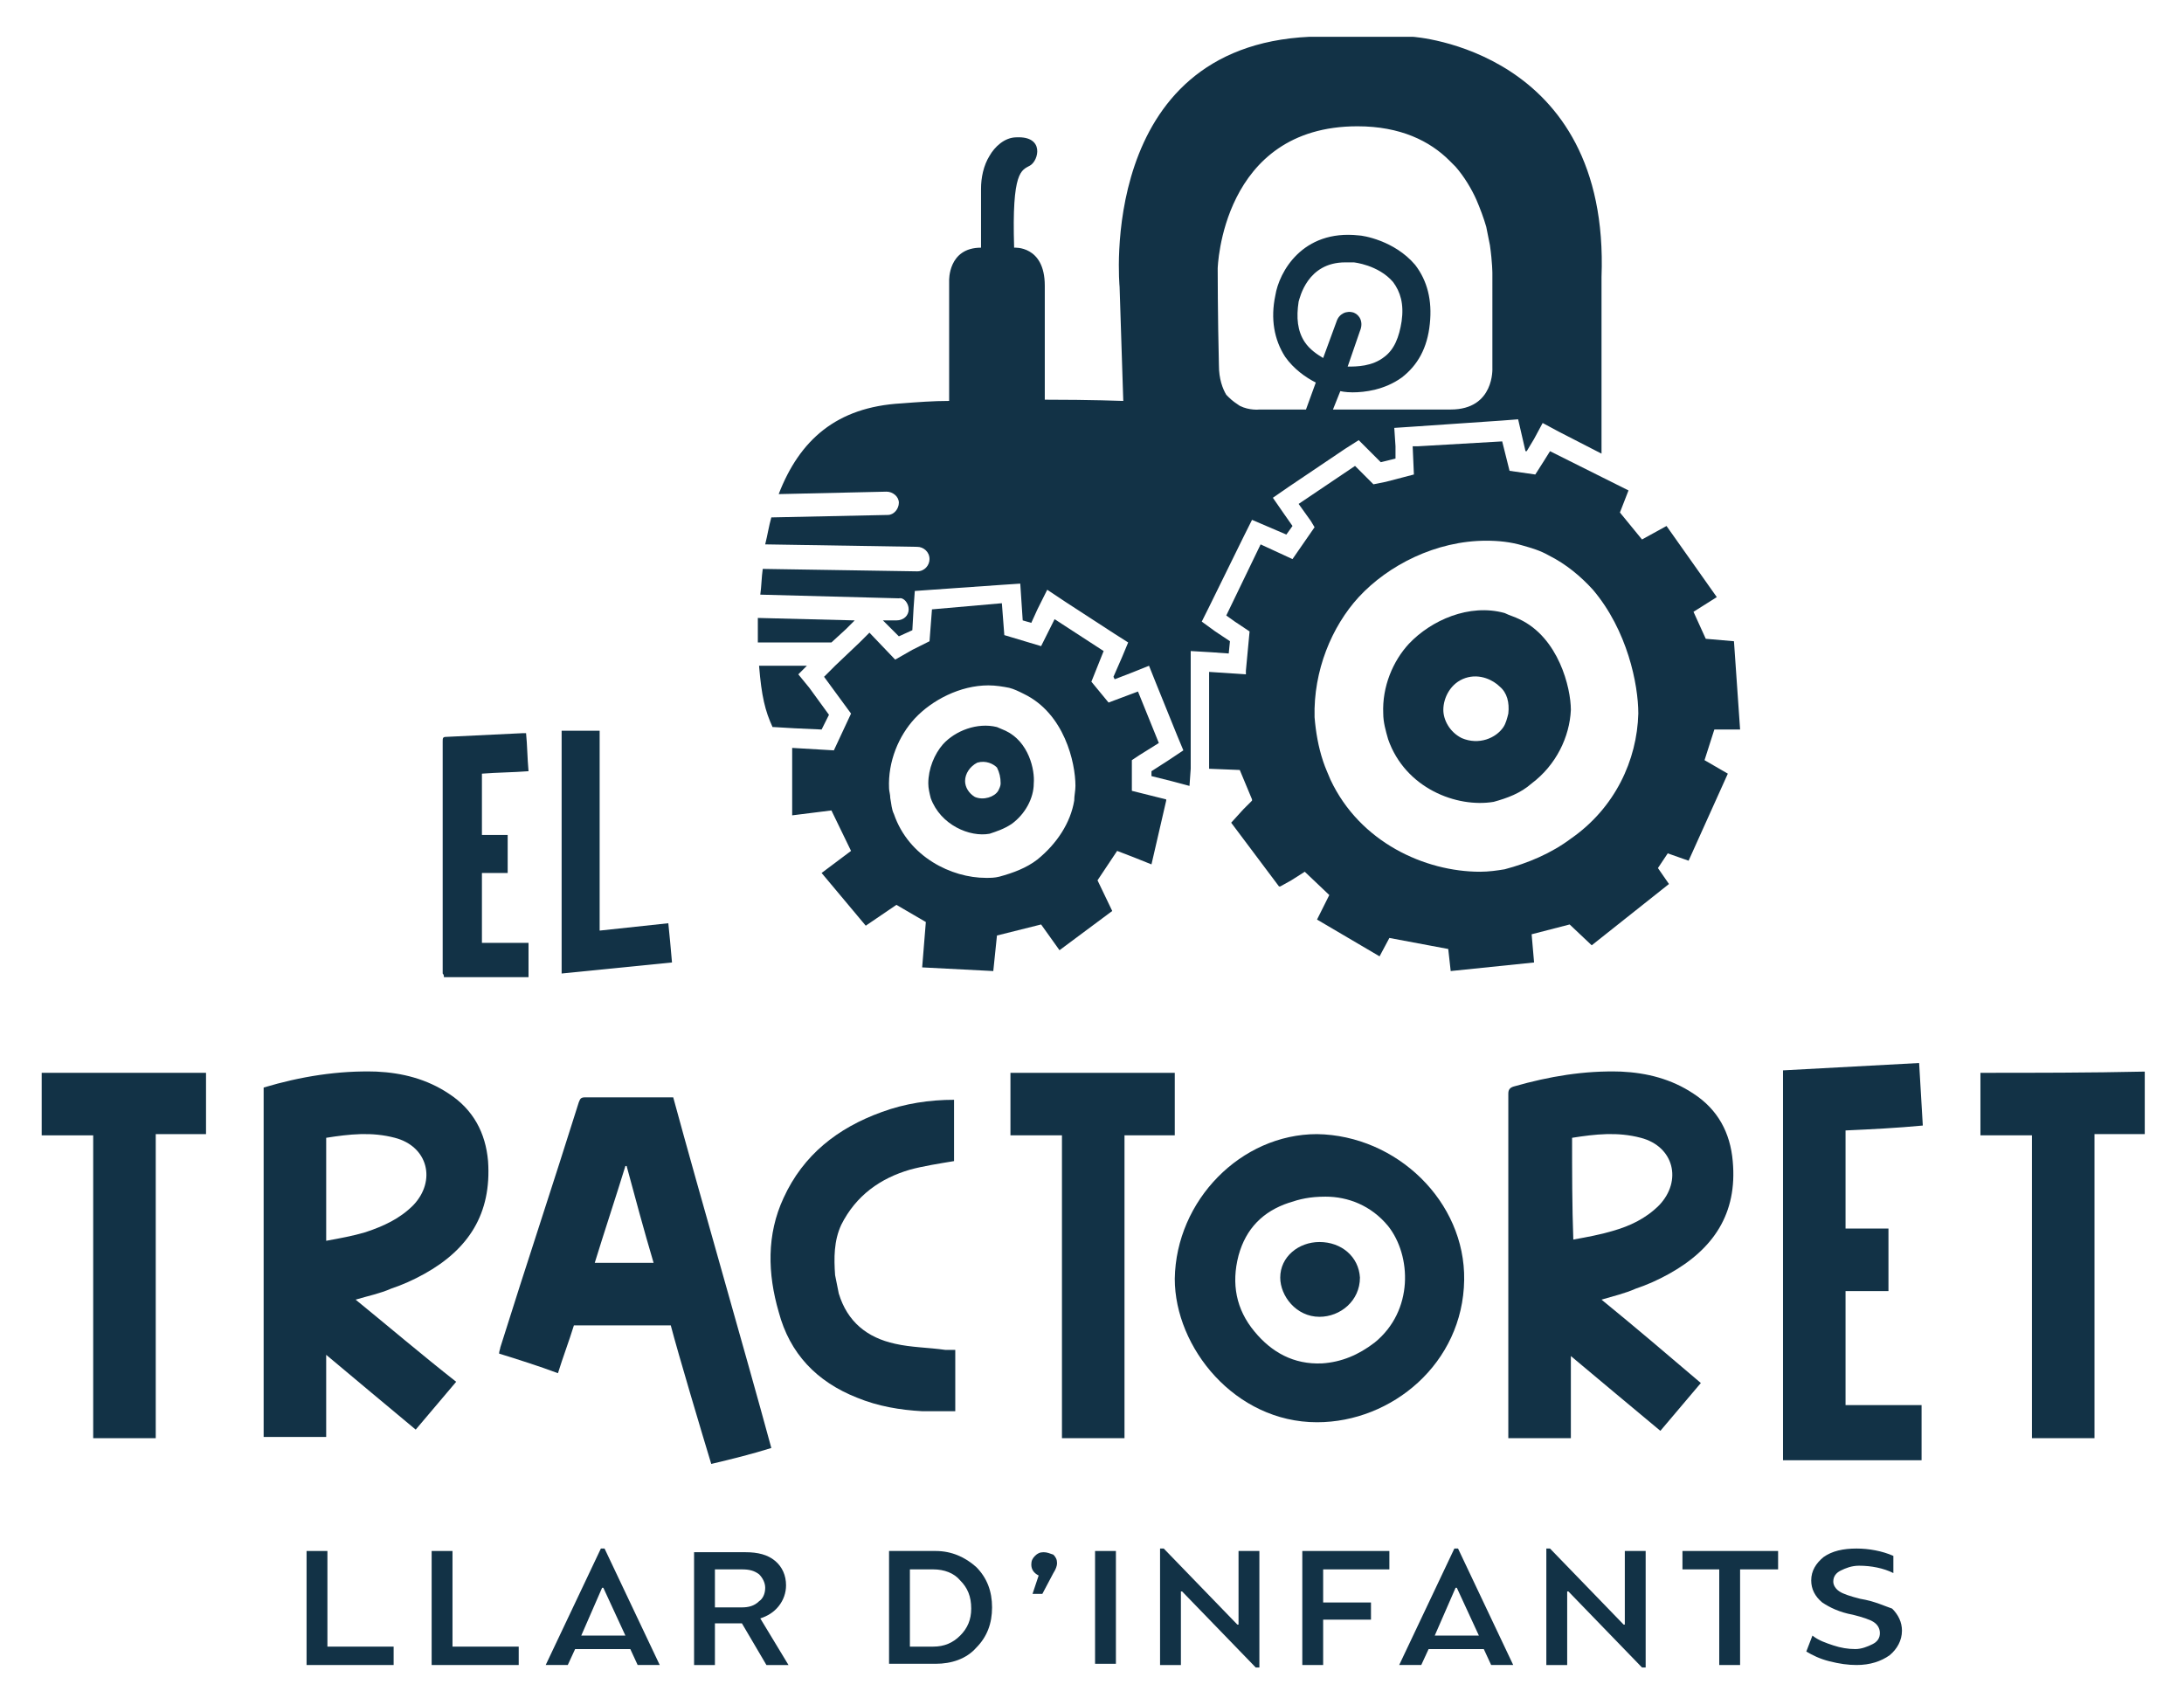 <?xml version="1.0" encoding="UTF-8"?>
<svg xmlns="http://www.w3.org/2000/svg" xmlns:xlink="http://www.w3.org/1999/xlink" version="1.1" id="Capa_1" x="0px" y="0px" viewBox="0 0 178.1 138.5" style="enable-background:new 0 0 178.1 138.5;" xml:space="preserve">
<style type="text/css">
	.st0{fill:#123246;}
</style>
<g>
	<g>
		<path class="st0" d="M107.4,92.5c-6.2,0-11.5,5.4-11.6,11.8c0,5.6,4.9,11.7,11.6,11.7c6.1,0,11.9-4.8,12-11.6    C119.5,98,113.9,92.6,107.4,92.5z M112.1,109.5c-1.3,1-2.7,1.6-4.3,1.7c-2.3,0.1-4.1-0.9-5.5-2.6c-1.5-1.8-1.9-3.9-1.3-6.2    c0.6-2.2,2-3.6,4.1-4.3c0.9-0.3,1.7-0.5,3-0.5c1.8,0,3.7,0.7,5.1,2.4C115.1,102.4,115.3,106.9,112.1,109.5z"></path>
		<path class="st0" d="M107.6,101.3c-1.7,0-3.2,1.2-3.2,2.9c0,1.5,1.3,3.2,3.2,3.2c1.7,0,3.3-1.3,3.3-3.2    C110.8,102.5,109.4,101.3,107.6,101.3z"></path>
		<path class="st0" d="M29,106c1-0.3,2-0.5,2.9-0.9c0.9-0.3,1.8-0.7,2.7-1.2c3.6-2,5.5-4.9,5.2-9.2c-0.2-2.3-1.2-4.2-3.2-5.5    c-1.8-1.2-3.8-1.7-5.9-1.8c-3.1-0.1-6.2,0.4-9.2,1.3c0,9.5,0,19,0,28.5h5.1v-6.7c2.5,2.1,4.9,4.1,7.3,6.1c1.1-1.3,2.2-2.6,3.3-3.9    C34.4,110.5,31.7,108.2,29,106z M26.6,92.8c1.9-0.3,3.7-0.5,5.6,0c2.7,0.7,3.4,3.5,1.5,5.5c-1.1,1.1-2.4,1.7-3.9,2.2    c-1,0.3-2.1,0.5-3.2,0.7V92.8z"></path>
		<path class="st0" d="M130.6,106c1-0.3,1.9-0.5,2.8-0.9c0.9-0.3,1.8-0.7,2.7-1.2c3.6-2,5.6-4.9,5.2-9.2c-0.2-2.3-1.2-4.2-3.2-5.5    c-1.8-1.2-3.8-1.7-5.9-1.8c-3-0.1-5.9,0.4-8.7,1.2c-0.4,0.1-0.5,0.3-0.5,0.6c0,9.2,0,18.4,0,27.6c0,0.2,0,0.3,0,0.5    c1.7,0,3.4,0,5.1,0c0-2.2,0-4.4,0-6.7c2.5,2.1,4.9,4.1,7.3,6.1c1.1-1.3,2.2-2.6,3.3-3.9C136,110.5,133.3,108.2,130.6,106z     M128.2,92.8c1.9-0.3,3.7-0.5,5.6,0c2.7,0.7,3.4,3.5,1.5,5.5c-1.1,1.1-2.4,1.7-3.8,2.1c-1,0.3-2.1,0.5-3.2,0.7    C128.2,98.4,128.2,95.6,128.2,92.8z"></path>
		<path class="st0" d="M62.9,118.1c-2.2-8.1-5.8-20.5-8-28.6c-0.1,0-0.2,0-0.4,0c-2.3,0-4.5,0-6.8,0c-0.4,0-0.4,0.2-0.5,0.4    c-2.1,6.7-4.3,13.3-6.4,20c0,0.1-0.1,0.3-0.1,0.5c1.6,0.5,3.2,1,4.8,1.6c0.4-1.3,0.9-2.6,1.3-3.9c2.6,0,5.2,0,7.9,0    c0.6,2.3,2.6,9,3.3,11.3C59.7,119,61.3,118.6,62.9,118.1z M48.5,103c0.8-2.6,1.7-5.3,2.5-7.9c0,0,0.1,0,0.1,0    c0.7,2.6,1.4,5.2,2.2,7.9C51.7,103,50.1,103,48.5,103z"></path>
		<path class="st0" d="M156.8,91.8c-0.1-1.7-0.2-3.4-0.3-5.1c-3.7,0.2-7.4,0.4-11.1,0.6c0,10.6,0,21.2,0,31.8c3.8,0,7.5,0,11.3,0    c0-1.5,0-3,0-4.5c-2.1,0-4.1,0-6.2,0c0-3.1,0-6.2,0-9.3c1.2,0,2.3,0,3.5,0c0-1.7,0-3.4,0-5.1c-1.2,0-2.3,0-3.5,0c0-2.7,0-5.4,0-8    C152.7,92.1,154.7,92,156.8,91.8z"></path>
		<polygon class="st0" points="3.4,92.6 7.6,92.6 7.6,117.3 12.7,117.3 12.7,92.5 16.8,92.5 16.8,87.5 3.4,87.5   "></polygon>
		<path class="st0" d="M95.8,87.5c-4.5,0-9,0-13.4,0c0,1.7,0,3.4,0,5.1c1.4,0,2.7,0,4.2,0c0,8.3,0,16.5,0,24.7c1.7,0,3.4,0,5.1,0    c0-8.3,0-16.5,0-24.7c1.4,0,2.8,0,4.1,0C95.8,90.8,95.8,89.1,95.8,87.5z"></path>
		<path class="st0" d="M161.5,87.5c0,1.7,0,3.4,0,5.1c1.4,0,2.8,0,4.2,0c0,8.3,0,16.5,0,24.7c1.7,0,3.4,0,5.1,0c0-8.3,0-16.5,0-24.8    c1.4,0,2.8,0,4.1,0c0-1.7,0-3.4,0-5.1C170.4,87.5,165.9,87.5,161.5,87.5z"></path>
		<path class="st0" d="M77.9,115.1c0-1.6,0-3.3,0-5c-0.3,0-0.5,0-0.8,0c-1.4-0.2-2.8-0.2-4.1-0.5c-2.3-0.5-3.9-1.8-4.6-4.1    c-0.1-0.5-0.2-1-0.3-1.5c-0.1-1.4-0.1-2.8,0.5-4.1c1.2-2.4,3.2-3.8,5.6-4.5c1.1-0.3,2.4-0.5,3.6-0.7c0-1.6,0-3.3,0-5    c-2,0-4,0.3-5.9,1c-3.6,1.3-6.4,3.5-8,7c-1.4,3-1.3,6.2-0.4,9.3c0.9,3.4,3.1,5.7,6.4,7c1.7,0.7,3.5,1,5.3,1.1    C76.2,115.1,77,115.1,77.9,115.1z"></path>
		<polygon class="st0" points="26.7,126.5 25,126.5 25,135.8 32.1,135.8 32.1,134.3 26.7,134.3   "></polygon>
		<polygon class="st0" points="36.9,126.5 35.2,126.5 35.2,135.8 42.3,135.8 42.3,134.3 36.9,134.3   "></polygon>
		<path class="st0" d="M49,126.3l-4.5,9.5h1.8l0.6-1.3h4.5l0.6,1.3h1.8l-4.5-9.5H49z M47.4,133.4l1.7-3.9h0.1l1.8,3.9H47.4z"></path>
		<path class="st0" d="M63.5,131c0.4-0.5,0.6-1.1,0.6-1.7c0-0.8-0.3-1.5-0.9-2c-0.6-0.5-1.4-0.7-2.4-0.7h-4.2v9.2h1.7v-3.4l2.2,0    l2,3.4h1.8l-2.3-3.8C62.6,131.8,63.1,131.5,63.5,131z M60.5,131.1h-2.2V128h2.2c0.6,0,1,0.1,1.4,0.4c0.3,0.3,0.5,0.7,0.5,1.1    c0,0.5-0.2,0.9-0.5,1.1C61.5,131,61,131.1,60.5,131.1z"></path>
		<path class="st0" d="M76.3,126.5h-3.8v9.2h3.8c1.3,0,2.5-0.4,3.3-1.3c0.9-0.9,1.3-2,1.3-3.3c0-1.3-0.4-2.4-1.3-3.3    C78.7,127,77.6,126.5,76.3,126.5z M78.3,133.4c-0.6,0.6-1.3,0.9-2.2,0.9h-1.9V128h1.9c0.9,0,1.7,0.3,2.2,0.9    c0.6,0.6,0.9,1.3,0.9,2.3C79.2,132.1,78.9,132.8,78.3,133.4z"></path>
		<path class="st0" d="M85.1,126.6c-0.3,0-0.5,0.1-0.7,0.3c-0.2,0.2-0.3,0.4-0.3,0.7c0,0.4,0.2,0.7,0.6,0.9l-0.5,1.5L85,130l0.9-1.7    c0.2-0.3,0.3-0.6,0.3-0.8c0-0.3-0.1-0.5-0.3-0.7C85.6,126.7,85.4,126.6,85.1,126.6z"></path>
		<rect x="89.3" y="126.5" class="st0" width="1.7" height="9.2"></rect>
		<polygon class="st0" points="101,132.5 100.9,132.5 94.9,126.3 94.6,126.3 94.6,135.8 96.3,135.8 96.3,129.8 96.4,129.8     102.4,136 102.7,136 102.7,126.5 101,126.5   "></polygon>
		<polygon class="st0" points="106.2,135.8 107.9,135.8 107.9,132.1 111.8,132.1 111.8,130.7 107.9,130.7 107.9,128 113.3,128     113.3,126.5 106.2,126.5   "></polygon>
		<path class="st0" d="M118.6,126.3l-4.5,9.5h1.8l0.6-1.3h4.5l0.6,1.3h1.8l-4.5-9.5H118.6z M117,133.4l1.7-3.9h0.1l1.8,3.9H117z"></path>
		<polygon class="st0" points="132.5,132.5 132.4,132.5 126.4,126.3 126.1,126.3 126.1,135.8 127.8,135.8 127.8,129.8 127.9,129.8     133.9,136 134.2,136 134.2,126.5 132.5,126.5   "></polygon>
		<polygon class="st0" points="137.2,128 140.2,128 140.2,135.8 141.9,135.8 141.9,128 145,128 145,126.5 137.2,126.5   "></polygon>
		<path class="st0" d="M151.7,130.4c-0.8-0.2-1.4-0.4-1.7-0.6c-0.3-0.2-0.5-0.5-0.5-0.8c0-0.4,0.2-0.7,0.6-0.9    c0.4-0.2,0.9-0.4,1.5-0.4c1,0,2,0.2,2.8,0.6v-1.4c-0.9-0.4-2-0.6-3-0.6c-1.1,0-2,0.2-2.7,0.7c-0.6,0.5-1,1.1-1,1.9    c0,0.7,0.3,1.3,0.9,1.8c0.6,0.4,1.4,0.8,2.5,1c0.8,0.2,1.4,0.4,1.7,0.6c0.3,0.2,0.5,0.5,0.5,0.9c0,0.4-0.2,0.7-0.6,0.9    c-0.4,0.2-0.9,0.4-1.4,0.4c-0.6,0-1.2-0.1-1.8-0.3c-0.6-0.2-1.2-0.4-1.7-0.8l-0.5,1.3c0.5,0.3,1.1,0.6,1.9,0.8    c0.8,0.2,1.5,0.3,2.2,0.3c1.1,0,2-0.3,2.7-0.8c0.6-0.5,1-1.2,1-2c0-0.7-0.3-1.3-0.8-1.8C153.7,131,152.9,130.6,151.7,130.4z"></path>
		<path class="st0" d="M36.2,79.7c2.3,0,4.6,0,6.9,0c0-0.9,0-1.8,0-2.8c-1.3,0-2.5,0-3.8,0c0-1.9,0-3.8,0-5.7c0.7,0,1.4,0,2.1,0    c0-1.1,0-2.1,0-3.1c-0.7,0-1.4,0-2.1,0c0-1.7,0-3.3,0-5c1.3-0.1,2.5-0.1,3.8-0.2c-0.1-1.1-0.1-2.1-0.2-3.1c-0.1,0-0.2,0-0.3,0    c-2.1,0.1-4.1,0.2-6.2,0.3c-0.3,0-0.3,0.1-0.3,0.4c0,6.3,0,12.6,0,18.9C36.2,79.5,36.2,79.6,36.2,79.7z"></path>
		<path class="st0" d="M54.5,75.3c-1.9,0.2-3.7,0.4-5.6,0.6c0-5.5,0-10.9,0-16.3c-1.1,0-2.1,0-3.1,0c0,6.6,0,13.2,0,19.8    c3-0.3,6-0.6,9-0.9C54.7,77.3,54.6,76.3,54.5,75.3z"></path>
		<path class="st0" d="M61.9,54.3c0.2,2.5,0.5,3.7,1.1,5l0.1,0l1.7,0.1l2.2,0.1l0.6-1.2l-1.6-2.2L65.1,55l0.7-0.7H61.9z"></path>
		<path class="st0" d="M67.8,52.4l1.2-1.1l0.7-0.7l-7.9-0.2c0,0.4,0,0.8,0,1.2c0,0.3,0,0.6,0,0.8H67.8z"></path>
		<path class="st0" d="M74.1,49.7c0,0.5-0.4,0.9-1,0.9c0,0,0,0,0,0l-1.1,0l1.3,1.3l1.1-0.5l0.1-1.8l0.1-1.4l1.4-0.1l5.7-0.4l1.5-0.1    l0.1,1.5l0.1,1.5l0.7,0.2l0.5-1.1l0.8-1.6l1.5,1l4,2.6l1.1,0.7l-0.5,1.2l-0.7,1.6l0.1,0.2l1.3-0.5l1.5-0.6l0.6,1.5l1.7,4.2    l0.5,1.2L95.3,62l-1.4,0.9l0,0.4l1.6,0.4l1.5,0.4l0.1-1.4v-7.9v-1.7l1.7,0.1l1.4,0.1l0.1-1l-1.2-0.8l-1.1-0.8l0.6-1.2l2.8-5.7    l0.7-1.4l1.4,0.6l1.4,0.6l0.5-0.7l-0.7-1l-0.9-1.3l1.3-0.9l4.6-3.1l1.1-0.7l0.9,0.9l0.9,0.9l1.2-0.3l0-1l-0.1-1.5l1.5-0.1l7.3-0.5    l1.3-0.1l0.3,1.3l0.3,1.3l0.1,0l0.6-1l0.7-1.3l1.3,0.7l3.5,1.8l0-5.6l0-5.9l0,1.1l0-4C131.3,4,115.2,3,115.2,3h-8.4    C89.4,3.8,91.3,23.4,91.3,23.4l0.3,9.3c0,0-2.6-0.1-6.4-0.1v-9.3c0-3.3-2.5-3.1-2.5-3.1c-0.2-6.3,0.6-6.3,1.3-6.7    c0.7-0.4,1.2-2.4-1.1-2.3c-1,0-1.8,0.8-2.2,1.5c-0.5,0.8-0.7,1.8-0.7,2.7v4.8c-2.7,0-2.6,2.7-2.6,2.7v9.8c-1.3,0-2.6,0.1-3.9,0.2    c-5.3,0.3-8.3,3-10,7.4l8.8-0.2c0.5,0,1,0.4,1,0.9c0,0.5-0.4,1-0.9,1l-9.5,0.2c-0.2,0.7-0.3,1.4-0.5,2.2l12.4,0.2c0.5,0,1,0.4,1,1    c0,0.5-0.4,1-1,1c0,0,0,0,0,0l-12.6-0.2c-0.1,0.7-0.1,1.4-0.2,2.1l11.3,0.3C73.7,48.7,74.1,49.2,74.1,49.7z M110.4,25.5    c-0.6-0.2-1.2,0.1-1.4,0.7l-1.1,3c-0.5-0.3-1.1-0.7-1.5-1.3c-0.6-0.9-0.7-2-0.5-3.3l0,0c0.1-0.3,0.7-3.2,3.8-3.2    c0.2,0,0.4,0,0.7,0l0,0c0,0,2,0.2,3.2,1.6c0.6,0.8,0.9,1.8,0.7,3.2c-0.2,1.3-0.6,2.3-1.4,2.9c-1,0.8-2.3,0.8-3,0.8l1-2.9    C111.2,26.3,110.9,25.7,110.4,25.5z M99.3,21.9c0,0,0.3-11.6,11.4-11.6c3.5,0,5.9,1.2,7.5,2.8c0.2,0.2,0.3,0.3,0.5,0.5    c0.7,0.8,1.3,1.8,1.7,2.7c0.3,0.7,0.6,1.5,0.8,2.2c0.1,0.5,0.2,1,0.3,1.5c0.2,1.4,0.2,2.3,0.2,2.3V30c0,0,0.2,3.4-3.4,3.4    c-1.9,0-6,0-9.6,0l0.6-1.5c0,0,0,0,0,0c0,0,0.4,0.1,1,0.1c1,0,2.6-0.2,4-1.2c1.3-1,2.1-2.4,2.3-4.4c0.2-1.9-0.2-3.5-1.2-4.8    c-1.7-2-4.3-2.4-4.6-2.4c-4.6-0.5-6.5,3-6.8,4.9c-0.4,1.9-0.1,3.6,0.8,5c0.7,1,1.7,1.7,2.5,2.1l-0.8,2.2c-2.2,0-3.8,0-3.8,0    s-0.8,0.1-1.6-0.3c-0.3-0.2-0.6-0.4-0.9-0.7c-0.1-0.1-0.1-0.1-0.2-0.2c-0.3-0.5-0.6-1.3-0.6-2.4C99.3,25.8,99.3,21.9,99.3,21.9z"></path>
		<path class="st0" d="M86.4,77.5l4.3-3.2l-1.2-2.5l1.6-2.4l1.3,0.5l1.5,0.6l1.2-5.2l0,0l0-0.1l-2.8-0.7l0-2.5l0.6-0.4l1.6-1    l-1.7-4.2l-2.4,0.9L89,55.6l1-2.5l-4-2.6l-1.1,2.2l-3-0.9l-0.2-2.6L76,49.7L75.9,51l-0.1,1.3l-1.4,0.7L73,53.8l-2.1-2.2L70.5,52    l-0.4,0.4l-2,1.9l-0.9,0.9l1.1,1.5l1.1,1.5l-0.7,1.5l-0.7,1.5L64.6,61v1.3v0v4.2l3.2-0.4l1.6,3.3l-2.4,1.8l3.6,4.3l2.5-1.7    l2.4,1.4l-0.3,3.7l5.8,0.3l0.3-2.9l3.6-0.9L86.4,77.5z M81.5,71.5c-0.4,0.1-0.7,0.1-1.1,0.1c-2.8,0-6.3-1.7-7.5-5.2    c-0.2-0.4-0.2-0.8-0.3-1.3c0-0.3-0.1-0.6-0.1-0.8c-0.1-2.2,0.8-4.3,2.1-5.7l0,0c1.4-1.5,3.7-2.7,6-2.7c0.6,0,1.2,0.1,1.7,0.2    c0.4,0.1,0.8,0.3,1.2,0.5c3.3,1.6,4.2,5.6,4.2,7.5c0,0.4-0.1,0.8-0.1,1.2c-0.3,1.8-1.4,3.5-3,4.8C83.7,70.8,82.6,71.2,81.5,71.5z"></path>
		<path class="st0" d="M130.6,38.9l-4.2-2.1l-0.5,0.8l-0.7,1.1l-2.1-0.3l-0.5-2l-0.1-0.4l-6.9,0.4l-0.4,0l0.1,2.3l-2.3,0.6l-1,0.2    l-0.5-0.5l-1-1l-4.6,3.1l1,1.4l0.3,0.5l-1.8,2.6l-2.6-1.2l-1.4,2.9l-1.4,2.9l0.7,0.5l1.2,0.8l-0.3,3.2l0,0.3l-3-0.2v7.9l2.5,0.1    l1,2.4l0,0.1l-0.7,0.7l-1,1.1l3.9,5.2l0,0l0.1,0l0.9-0.5l1.1-0.7l2,1.9l-1,2l5.1,3l0.8-1.5l4.8,0.9l0.2,1.8l6.8-0.7l-0.2-2.3    l3.1-0.8l1.8,1.7l6.3-5l-0.9-1.3l0.8-1.2l1.7,0.6l3.2-7.1l-1.9-1.1l0.8-2.5h2.1l-0.5-7.2l-2.3-0.2l-1-2.2l1.9-1.2l-4.1-5.8l-2,1.1    l-1.8-2.2l0.7-1.8L130.6,38.9z M133.6,58.2c-0.1,3.8-1.9,7.7-5.5,10.2c-1.6,1.2-3.5,2-5.4,2.5c-0.6,0.1-1.3,0.2-2,0.2    c-4.5,0-9.8-2.4-12.2-7.5c-0.2-0.5-0.4-0.9-0.6-1.5c-0.4-1.2-0.6-2.4-0.7-3.6c-0.1-3.8,1.4-7.4,3.6-9.8l0,0    c2.4-2.6,6.3-4.6,10.4-4.6c1,0,2,0.1,3,0.4c0.7,0.2,1.4,0.4,2.1,0.8c1.4,0.7,2.6,1.7,3.6,2.8C132.7,51.4,133.6,55.8,133.6,58.2z"></path>
		<path class="st0" d="M123.9,50.5c-0.4-0.2-0.8-0.3-1.2-0.5c-2.9-0.8-6,0.6-7.8,2.5l0,0c-1.3,1.4-2.2,3.5-2.1,5.7    c0,0.7,0.2,1.4,0.4,2.1c1.4,4,5.6,5.6,8.6,5.1c1.1-0.3,2.2-0.7,3.1-1.5c2-1.5,3.1-3.8,3.2-6C128.1,56.1,127.1,52,123.9,50.5z     M123,58.2c-0.1,0.4-0.2,0.8-0.4,1.1c-0.6,0.9-2,1.5-3.4,0.9c-1-0.5-1.5-1.5-1.5-2.3v0c0-1,0.6-2.2,1.8-2.6    c1.2-0.4,2.3,0.2,2.8,0.7C122.9,56.5,123.1,57.3,123,58.2z"></path>
		<path class="st0" d="M82,59.6c-0.2-0.1-0.5-0.2-0.7-0.3c-1.6-0.4-3.4,0.3-4.4,1.4l0,0c-0.7,0.8-1.2,2-1.2,3.2    c0,0.4,0.1,0.8,0.2,1.2c0.8,2.2,3.2,3.2,4.8,2.9c0.6-0.2,1.2-0.4,1.8-0.8c1.1-0.8,1.8-2.1,1.8-3.3C84.4,62.8,83.9,60.5,82,59.6z     M81.6,63.9c0,0.2-0.1,0.4-0.2,0.6c-0.3,0.5-1.2,0.8-1.9,0.5c-0.5-0.3-0.8-0.8-0.8-1.3v0c0-0.6,0.4-1.2,1-1.5    c0.7-0.2,1.3,0.1,1.6,0.4C81.5,63,81.6,63.4,81.6,63.9z"></path>
	</g>
</g>
</svg>
